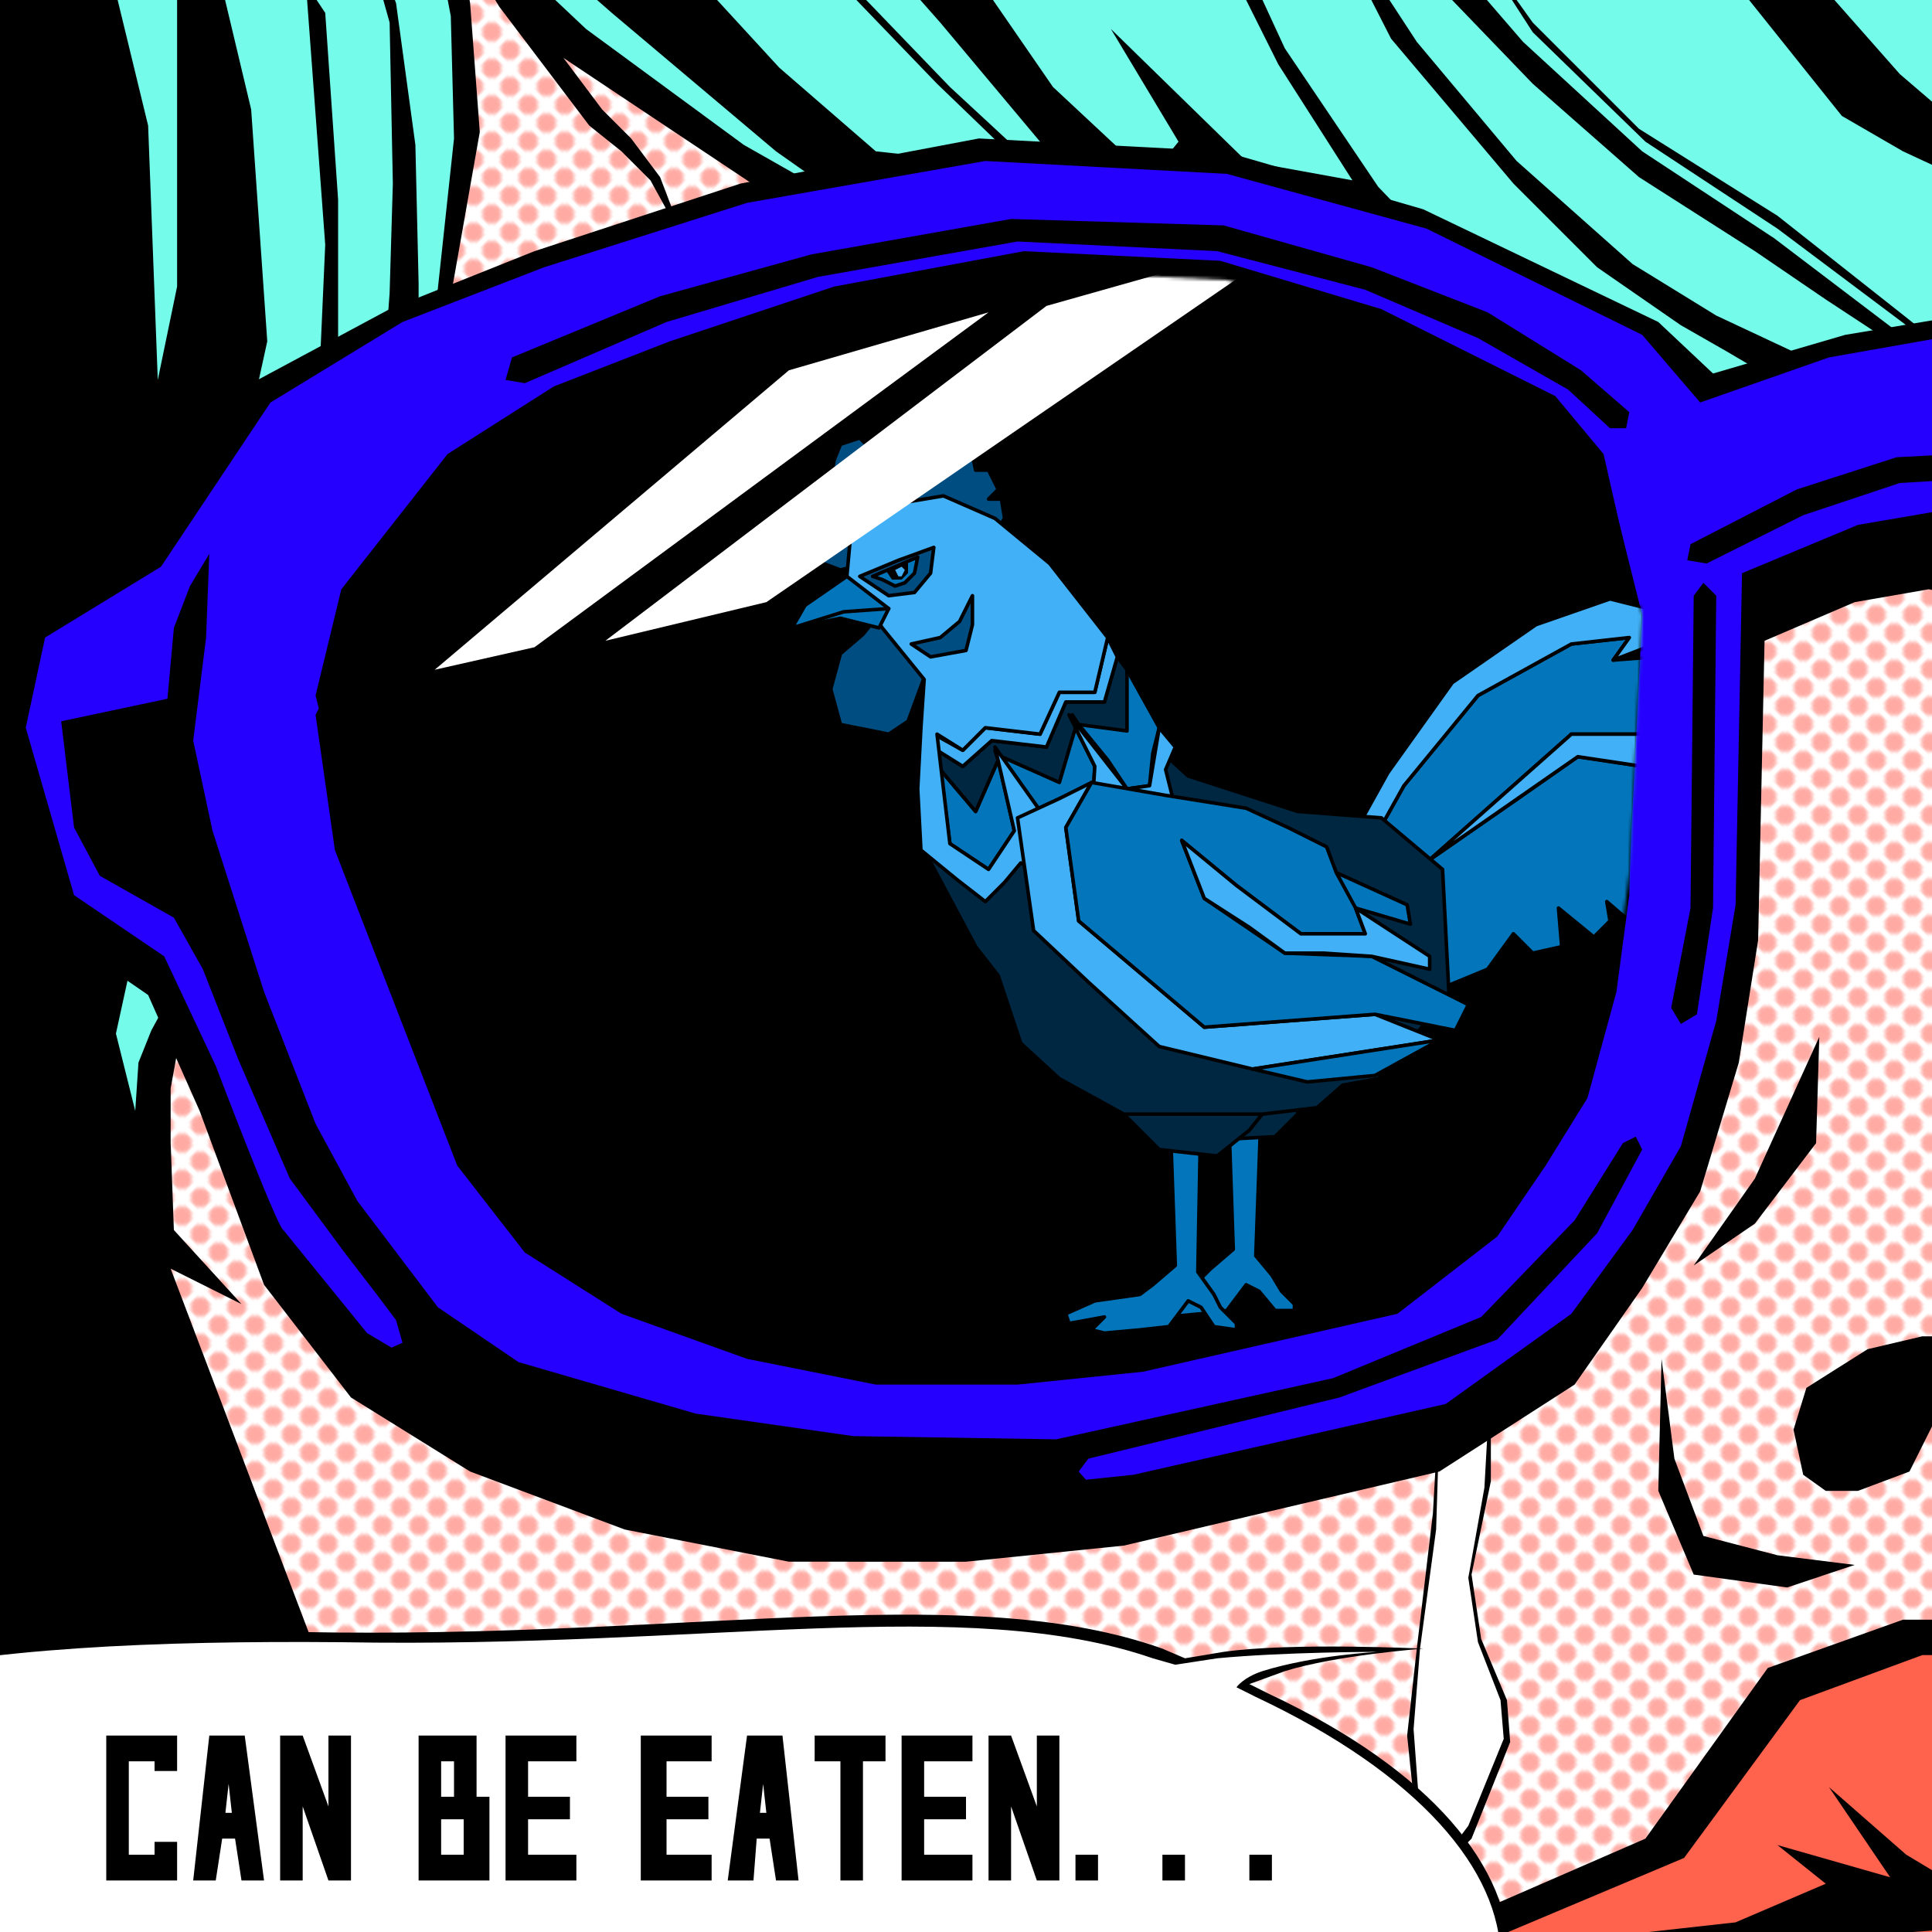 <svg width="600" height="600" xmlns="http://www.w3.org/2000/svg"><path fill="#74FBEA" fill-rule="evenodd" d="M0 600h600V0H0Z"/><path fill="#fff" fill-rule="evenodd" d="M44 600h556l6-475-73-22 13 9-3 17-291-68-73-47-13-18h-25l4 45-7 49-63 144-26 93-5 273Z"/><defs><pattern id="a" x="0" y="0" width="8" height="8" patternUnits="userSpaceOnUse" patternTransform="rotate(45)"><circle cx="3" cy="3" r="3" fill="#FFABA4"/></pattern></defs><path fill="url(#a)" fill-rule="evenodd" d="M44 600h556l6-475-73-22 13 9-3 17-291-68-73-47-13-18h-25l4 45-7 49-63 144-26 93-5 273Z"/><g><animateTransform attributeName="transform" type="translate" from="0,0" to="0,-50" dur="2.0s" begin="b.end;0s;" fill="freeze" id="c"/><animateTransform attributeName="transform" type="translate" from="0,-50" to="0,0" dur="2.0s" begin="c.end;" fill="freeze" id="b"/><path class="base" d="m447 435-2 35-5 42-3 27 3 29 13 7 4-4 12-30-1-13-8-19-3-20 6-29v-81l-15 6-1 50Z"/><path fill="#fff" fill-rule="evenodd" d="m447 443-1 32-5 37-2 25 2 27 12 7 3-4 11-27-1-12-7-18-3-20 5-28 1-18v-52l-14 5-1 46Z"/></g><path class="base" d="m449 598 62-27 38-53 42-15h34l32-17 42-4 20 15 3 17 10 5 20 26-3 31-31 32-52 14-73 7-76 1-35-7-33-25Z"/><path fill="#FF634D" fill-rule="evenodd" d="m466 601 57-24 36-49 38-14h31l29-16 39-4 19 14 2 16 10 5 18 23-3 29-29 29-48 13-66 7-70 1-32-7-31-23Z"/><path class="base" d="m568 555 24 21 10 6 26 5 22-11 16-32 2 30 24-2 9-15 4 13 11-15-11 33-17 2-20 2 16 10 4 18-10-11-19-16-17 12-14 2-20-8-14 1-50 6-59-3 54-6 28-12-15-12 35 10-19-28ZM313 773-81 664l53-764 41 3L46 39l3 79 6-29V-4l13-4 10 42 5 72-47 215 6 24 1-15 4-10 6-11 46-188 2-45-6-81 6 9 4 58v49l14 7 2-27 1-34-1-50-14-50 16 44 6 44 1 43v18L57 316l-4 22v17l1 27 21 23-22-11 52 137ZM134 108l7-65-1-38-4-21 11-8 35 33 49 36 37 21-27-19-51-43-32-28 50 8 34 37 30 26 46 5-27-26-26-27 4 1 26 27 27 25 1-8-31-37-38-43 53 34 20 29 30 28 9-11-21-35 42 41 33 6-23-36-20-40 4-4 18 39 29 43 24 25 87 38v5L256 72l-81-54 12 16 9 9 9 12 8 21-11-20-9-9-10-8-28-37-9-15-3-3 3 17 3 40-12 68Zm419 11Zm0 0-17-10-14-8-26-18-26-26-38-45-26-51 34 52 31 37 36 32 26 16 32 15-10 2Zm49-3-35-23-22-15-36-23-33-29-26-27 4-8 19 22 37 34 41 27 54 41Zm22 8-32-23-40-30-41-27-35-34-20-31 20 28 33 33 43 27 38 30Zm51-38-84-39-19-11-32-40 20-7 30 34 42 36Z"/><path class="base" d="m245 485-51-10-48-18-37-23-27-35-20-54-16-36-29-20-14-63 6-31 36-23 35-54 41-22 45-18 64-21 74-14 76 4 62 18 73 35 17 16 41-12 30-5 29 2-3 88-30-6-23 4-28 12-2 93-6 38-12 40-18 30-21 30-42 27-98 23-49 5Z"/><path fill="#2600FF" fill-rule="evenodd" d="m249 462-50-9-48-17-37-22-26-32c-2-1-21-51-21-51l-16-34-28-19-15-52 6-28 36-22 34-51 41-25 44-17 63-20 74-13 75 4 62 17 67 33 18 21 40-14 34-6 10 52-35 6-36 15-2 103-6 36-11 39-15 26-19 26-39 28-97 22-48 5Z"/><path class="base" d="M316 430h-44l-40-8-39-14-30-19-21-27-38-98-6-42 1-2-1-4 8-33 33-42 33-21 36-14 51-17 59-11 61 3 50 15 54 27 15 18 10 44v6l-2 87-4 30-9 33-13 21-15 22-31 24-79 18-39 4Z"/><path class="base" d="m272 423-40-8-39-14-30-18-21-27-38-98-4-36 7-33 34-42 32-21 36-14 52-17 59-11 61 3 49 15 55 27 14 18 11 44-4 80-4 30-9 33-13 21-15 23-31 23-79 19-39 4Z"/><mask id="d" maskUnits="userSpaceOnUse" maskContentUnits="userSpaceOnUse" mask-type="alpha"><path class="base" d="m272 423-40-8-39-14-30-18-21-27-38-98-4-36 7-33 34-42 32-21 36-14 52-17 59-11 61 3 49 15 55 27 14 18 11 44-4 80-4 30-9 33-13 21-15 23-31 23-79 19-39 4Z"/></mask><g mask="url(#d)"><path fill="#0376bb" fill-rule="evenodd" stroke="#000" stroke-width="1.1" stroke-linecap="round" stroke-linejoin="round" d="m381 329 2 59-7 6-3 3-14 2-10 4 2 3 10-2-3 3 4 2 11-1 8-1 6-8 4 2 5 6h6v-2l-4-4-3-5-5-6 2-55-11-6Z"/><path fill="#002741" fill-rule="evenodd" stroke="#000" stroke-width="1.1" stroke-linecap="round" stroke-linejoin="round" d="m369 335 8 19 19-1 7-7 2-28Z"/><path fill="#0376bb" fill-rule="evenodd" stroke="#000" stroke-width="1.1" stroke-linecap="round" stroke-linejoin="round" d="m363 336 2 57-7 6-4 3-14 2-9 4 1 3 11-2-4 4 4 1 11-1 9-1 6-8 4 2 4 6 7 1v-2l-5-5-2-4-5-7 1-54-10-5Z"/><path fill="#002741" fill-rule="evenodd" stroke="#000" stroke-width="1.1" stroke-linecap="round" stroke-linejoin="round" d="m349 346 11 11 18 2 10-8 4-5-8-18h-28l-7 18Z"/><g><animateTransform attributeName="transform" type="rotate" from="0,380,340" to="-40,380,340" dur="1s" begin="e.end;0s;" id="f" fill="freeze"/><animateTransform attributeName="transform" type="rotate" from="-40,380,340" to="0,380,340" dur="1s" begin="f.end" id="e" fill="freeze"/><g><animateTransform attributeName="transform" type="rotate" from="0,380,280" to="-20,380,280" dur="0.3s" begin="g.end;0s;" id="h" fill="freeze"/><animateTransform attributeName="transform" type="rotate" from="-20,380,280" to="0,380,280" dur="0.2s" begin="h.end" id="g" fill="freeze"/><path fill="#0376bb" fill-rule="evenodd" stroke="#000" stroke-width="1.1" stroke-linecap="round" stroke-linejoin="round" d="m429 310-7-41 14-25 23-28 29-16 18-2-5 7 13-1 18 7 2 5-9 1 7 5-2 5-11-1-9 2h-22l-44 39 26-18 20-14 20 3 11 9-10 4 6 3 3 28-4 2-6-7 1 5-5 4-7-6 1 6-5 5-11-9 1 12-9 2-6-6-8 11-17 7-12 1Z"/><path fill="#41b0f6" fill-rule="evenodd" stroke="#000" stroke-width="1.1" stroke-linecap="round" stroke-linejoin="round" d="m444 267 44-39h22l11 7 8 19-4 5-14-8 10-4-11-9-20-3Z"/><path fill="#41b0f6" fill-rule="evenodd" stroke="#000" stroke-width="1.1" stroke-linecap="round" stroke-linejoin="round" d="m429 310-13-20-2 1 2-24 15-27 20-28 26-18 23-8 16 4 8 4 1 7-11-1-13 5 5-7-18 2-29 16-23 28-14 25 7 41Z"/></g><path fill="#002741" fill-rule="evenodd" stroke="#000" stroke-width="1.1" stroke-linecap="round" stroke-linejoin="round" d="m287 264 16 30 7 9 7 21 12 11 20 11h43l17-2 8-7 11-2 22-26-2-39-19-16-26-2-34-11-11-10-29-6-26 13Z"/><g><animateTransform attributeName="transform" type="rotate" from="0,330,280" to="-70,330,280" dur="1.5s" begin="i.end;0s;" id="j" fill="freeze"/><animateTransform attributeName="transform" type="rotate" from="-70,330,280" to="0,330,280" dur="0.5s" begin="j.end" id="i" fill="freeze"/><path fill="#004d81" fill-rule="evenodd" stroke="#000" stroke-width="1.1" stroke-linecap="round" stroke-linejoin="round" d="m261 177-8-3-1-6 6-4v-3l-5-3 1-6 4-2 1-7 2-5 6-2 4 4 3-1 2-7h6l6 6 4 1 6-4 3 2 2 9h4l3 6-3 3h4l1 6-2 3-49 13Zm15 10-8 10-7 6-3 11 3 11 15 3 6-4 7-19Z"/><path fill="#0376bb" fill-rule="evenodd" stroke="#000" stroke-width="1.1" stroke-linecap="round" stroke-linejoin="round" d="m307 270-12-8-3-23 11 13h0l7-16 5 22-8 12Zm19-14-15-21 16 3 7-12 6 12-1 16-8-4-5 6Zm24-11-6-9-9-11 12-1 3-16 10 18-2 8-1 10-7 1Z"/><path fill="#002741" fill-rule="evenodd" stroke="#000" stroke-width="1.1" stroke-linecap="round" stroke-linejoin="round" d="m292 239-1-6 8 5 9-8 17 2 6-14h12l4-14 3 4v19l-15-2-2-3 1 4-5 17-18-8-2-2 1 3-7 16-11-13Z"/><path fill="#41b0f6" fill-rule="evenodd" stroke="#000" stroke-width="1.1" stroke-linecap="round" stroke-linejoin="round" d="m291 233-1-5 9 5 7-7h0l17 2 6-13h11l4-17 3 6-4 14h-12l-6 14-17-2-9 8-8-5Z"/><path fill="#41b0f6" fill-rule="evenodd" stroke="#000" stroke-width="1.1" stroke-linecap="round" stroke-linejoin="round" d="m306 280-9-7-11-9-1-19 1-19 1-15-13-16-11-16 1-11 11-11 18-3 16 7 17 14 18 23-4 17h-11l-6 13-17-2-7 7-8-5 4 34 6 4 6 4 8-12-6-26 17 24 5-6 8 4 1-16-8-16 18 23 7-1 3-18 5 6-3 7 2 8-17 6v14l-14-7-1 6-2 9-13-7-5 6Z"/><path fill="#0376bb" fill-rule="evenodd" stroke="#000" stroke-width="1.1" stroke-linecap="round" stroke-linejoin="round" d="m262 188-16 7 15-3 12 3 3-6Z"/><path fill="#0376bb" fill-rule="evenodd" stroke="#000" stroke-width="1.1" stroke-linecap="round" stroke-linejoin="round" d="m263 179-13 9-4 7 16-5 14-1Z"/><path fill="#004d81" fill-rule="evenodd" stroke="#000" stroke-width="1.1" stroke-linecap="round" stroke-linejoin="round" d="m284 184-8 1-9-6 12-5 11-4-1 8-5 6Zm16 18-11 2-6-4 9-2 6-5 4-8v9l-2 8Z"/><path fill="#0376bb" fill-rule="evenodd" stroke="#000" stroke-width="1.1" stroke-linecap="round" stroke-linejoin="round" d="m278 182-4-2-3-1 14-6-1 5-3 3-3 1Z"/><path fill-rule="evenodd" d="m277 180-2-3 7-3v4l-2 2Z"/><path fill="#41b0f6" fill-rule="evenodd" d="m280 176-2 1 1 2h1l1-2Z"/></g><g><animateTransform attributeName="transform" type="rotate" from="0,330,280" to="-20,330,280" dur="0.5s" begin="k.end;0s;" id="l" fill="freeze"/><animateTransform attributeName="transform" type="rotate" from="-20,330,280" to="0,330,280" dur="0.1s" begin="l.end" id="k" fill="freeze"/><path fill="#41b0f6" fill-rule="evenodd" stroke="#000" stroke-width="1.1" stroke-linecap="round" stroke-linejoin="round" d="m389 332-29-7-22-20-17-16-5-35 13-6 10-5-8 14 4 29 39 33 53-4 20 8-58 9Z"/><path fill="#0376bb" fill-rule="evenodd" stroke="#000" stroke-width="1.1" stroke-linecap="round" stroke-linejoin="round" d="m406 336-17-4 58-9-20 11Zm46-16-25-5-53 4-39-33-4-29 8-14 23 4 25 4 13 6h0l12 6 3 8 22 10 1 6-17-5-6-11 6 11 3 8h-20l-20-15-17-14 7 18 25 17 27 1 30 15Z"/><path fill="#41b0f6" fill-rule="evenodd" stroke="#000" stroke-width="1.1" stroke-linecap="round" stroke-linejoin="round" d="m444 301-18-4-15-1h-12l-11-8-14-9-7-18 17 14 20 15h20l-3-8 23 15v4Z"/></g></g><g><animateTransform attributeName="transform" type="translate" from="0,0" to="0,0" dur="0.1s" begin="m.end;0s;" fill="freeze" id="n"/><animateTransform attributeName="transform" type="translate" from="0,0" to="-1800,0" dur="0.5s" begin="n.end;" fill="freeze" id="o"/><animateTransform attributeName="transform" type="translate" from="-1800,0" to="-1800,0" dur="3.0s" begin="o.end" fill="freeze" id="m"/><path fill="#fff" fill-rule="evenodd" d="M545 600h610L1426 0H816Z"/></g><path fill="#fff" fill-rule="evenodd" d="m135 208 110-93 62-18-141 104-31 7Zm53-9L325 95l46-13 14 4-147 101Z"/></g><path class="base" d="m258 476-43-9-59-21-40-25 9-4-2-7-6-8-10-13-17-23-16-37-11-28-9-16-23-13-8-15-4-33 33-7 2-22 5-13 6-10-1 26-4 32 6 28 16 50 16 41 13 24 25 33 25 17 55 16 49 7 63 1 86-19 46-19 29-30 15-24 4-2 2 4-14 26-31 33-49 18-78 19-3 4 7 8Z"/><path fill-rule="evenodd" d="m525 169 33-17 31-10 19-1-1 8-17 1-30 10-30 15-6-1 1-5Zm-6 144 6-31 1-97 3-4 4 4-1 97-5 33-5 3-3-5ZM159 111l46-19 47-13 62-11 66 2 46 13 36 14 29 18 15 13-1 5h-5l-13-12-28-16-35-15-46-12-62-3-62 11-47 14-44 19-6-1 2-7Z"/><path class="base" d="m526 393 19-13 19-25 1-33-20 44-19 27Zm67 64-16 6h-10l-7-5-3-14 4-13 19-12 17-4h16l7 18-11 3-9 7-7 14Zm-77-35-1 41 11 26 29 4 21-7-24-3-23-6-9-24-4-31Zm-47 187c0-29-24-59-75-83l-6-3 11-4c16-5 43-7 43-7s-41-2-62 1l-12 2-7-3c-59-21-142-4-256-5-115-2-212 9-212 70S56 697 172 697c117 0 297-27 297-88Z"/><path fill="#fff" fill-rule="evenodd" d="M466 608c0-27-25-57-76-81l-6-3s2-3 8-5c16-5 36-6 36-6s-29 0-50 2l-13 2-7-2c-58-20-139-3-252-5-115-1-213 9-213 68S55 694 171 694s295-27 295-86Z"/><g><animateTransform attributeName="transform" type="translate" from="0,0" to="0,-5" dur="0.1s" begin="p.end;0s;" fill="freeze" id="q"/><animateTransform attributeName="transform" type="translate" from="0,-5" to="0,0" dur="0.1s" begin="q.end;" fill="freeze" id="p"/><path fill-rule="evenodd" d="M388 576h7v8h-7Zm-27 0h7v8h-7Zm-27 0h7v8h-7Zm-27-37h7l8 22v-22h7v45h-7l-8-23v23h-7Zm-27 0h22v8h-15v11h13v7h-13v11h15v8h-22Zm-27 0h22v8h-7v37h-7v-37h-8Zm-21 0h11l5 45h-7l-2-13h-4l-1 13h-8Zm5 15-1 9h2Zm-38-15h22v8h-14v11h13v7h-13v11h14v8h-22Zm-42 0h22v8h-15v11h13v7h-13v11h15v8h-22Zm-27 0h18v19h4v26h-22Zm7 8v11h4v-11Zm0 18v11h7v-11Zm-50-26h7l8 22v-22h7v45h-7l-8-23v23h-7Zm-22 0h11l6 45h-7l-2-13h-4l-2 13h-7Zm6 15-1 9h2Zm-38-15h22v11h-7v-3h-8v29h8v-4h7v12H33Z"/></g></svg>